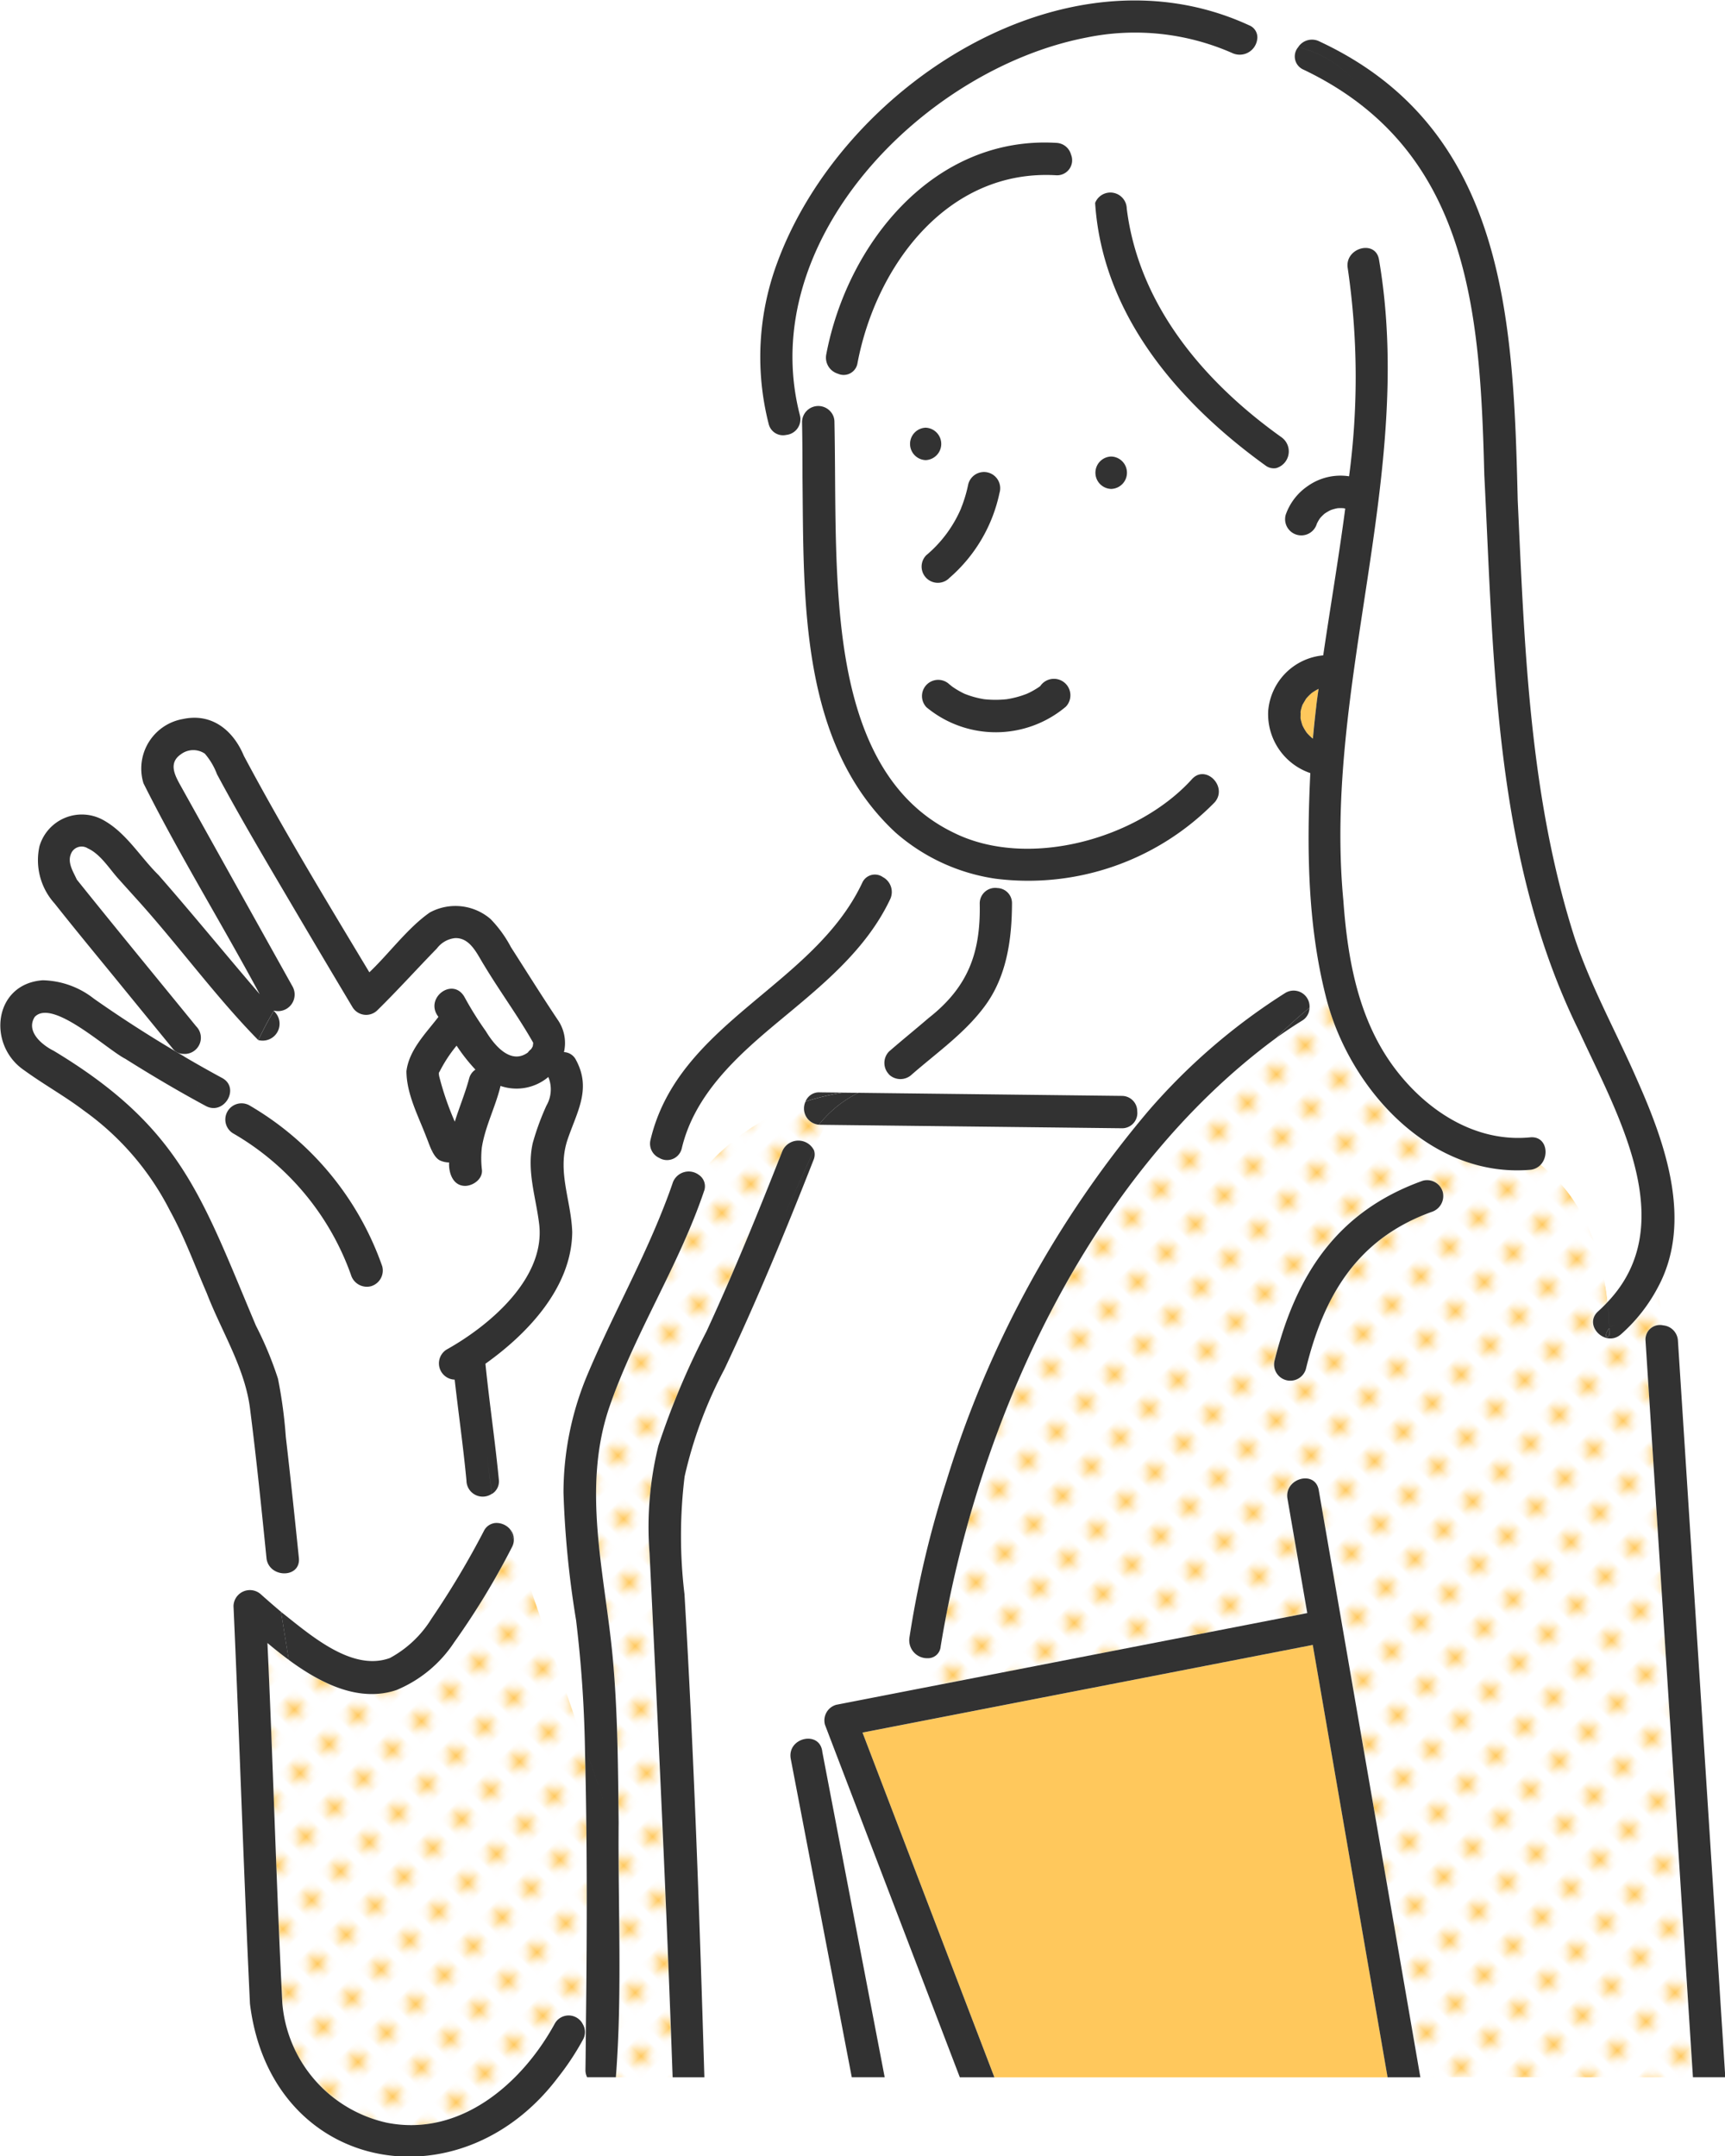 <svg data-name="レイヤー 1" xmlns="http://www.w3.org/2000/svg" viewBox="0 0 144 180"><defs><pattern id="a" data-name="新規パターン 3" width="4.978" height="5.185" patternTransform="scale(.682 -.682) rotate(45 2102.386 1896.126)" patternUnits="userSpaceOnUse"><path fill="none" d="M0 0h4.978v5.185H0z"/><path fill="none" d="M0 0h4.978v5.185H0z"/><path fill="#fff" d="M0 0h4.978v5.185H0z"/><circle cx="2.489" cy="2.593" r="1.058" fill="#ffc85c"/></pattern></defs><path d="M110.068 57.511a4.164 4.164 0 0 0-.582.354 4.362 4.362 0 0 0-.458.464c-.1.166-.2.34-.3.508a3.747 3.747 0 0 0-.156.55.1.1 0 0 1 0 .034c0 .12-.011.473-.008.514v.037a5.112 5.112 0 0 0 .153.571 3.939 3.939 0 0 0 .378.646 4.8 4.8 0 0 0 .443.436l.036.026.019.011q.191-2.076.475-4.151ZM115.269 170.138l-5.678-32.805L72 144.651l11.01 28.777h32.827Z" fill="#ffc85c"/><path d="m140.893 166.733-3.527-54.8a1.211 1.211 0 0 1 1.469-1.285l-.45-3.148a13.762 13.762 0 0 1-3.054 3.884c-1.295 1.158-3.213-.749-1.913-1.912.278-.249.534-.507.78-.768-.46-4.395-2.088-8.764-5.589-11.47a1.367 1.367 0 0 1-.881.424c-8.424.7-15.2-6.909-17.064-14.52-.468.314-.915.649-1.35 1a1.262 1.262 0 0 1-.634 1.084c-.735.455-1.449.939-2.153 1.438q-.449.442-.895.889l.895-.889c-15.635 11.513-24.934 32.008-28.006 50.807a1.055 1.055 0 0 1-1.062.975 22.472 22.472 0 0 0-.621 2.519l32.294-6.288-1.652-9.547c-.3-1.706 2.312-2.431 2.61-.72l8.484 49.018h22.753Zm-21.4-65.549c-6.186 2.238-8.986 6.968-10.485 13.124a1.354 1.354 0 0 1-2.61-.719c1.781-7.148 5.213-12.454 12.375-15.013a1.362 1.362 0 0 1 1.663.944 1.391 1.391 0 0 1-.944 1.664ZM48.916 150.033q-.033-2.1-.087-4.2l-5.936-17.243a1.317 1.317 0 0 1-.16.585 63.353 63.353 0 0 1-4.82 7.939c-3.878 5.458-8.537 5.455-13.81 1.466l.079.493-.079-.493a36.016 36.016 0 0 1-1.783-1.409c.474 10.021.735 20.061 1.243 30.075a11.165 11.165 0 0 0 8.749 9.978c6.109 1.2 11.274-3.272 14.006-8.295a1.326 1.326 0 0 1 2.338.078l.26-.285c.084-6.228.093-12.459 0-18.689Z" fill="url(#a)"/><path d="M105.637 38.859c-7.3-5.267-13.618-12.617-14.215-21.917a5.1 5.1 0 0 1 2.587-5.283 27.52 27.52 0 0 1-4.6 1.248 1.252 1.252 0 0 1-1.233 1.724c-9.059-.535-15.044 7.53-16.592 15.68a1.171 1.171 0 0 1-1.631.89q-.372 1.6-.631 3.152a1.281 1.281 0 0 1 .335.866c.1 4.862-.011 9.731.342 14.585.537 7.382 2.237 16.118 9.559 19.688 6.2 3.124 15.379.583 19.925-4.42 1.145-1.318 3.05.6 1.913 1.913a21.761 21.761 0 0 1-18.273 6.383 3.872 3.872 0 0 1 .129.77 1.258 1.258 0 0 1 1.248 1.271v.026c-.011 2.988-.441 6.076-2.258 8.54-1.664 2.259-4.009 3.9-6.1 5.723a1.378 1.378 0 0 1-1.912 0 21.323 21.323 0 0 1-2.184 1.332l-.38.212 21.989.256a1.282 1.282 0 0 1 1.3 1.265v.011h.912a51.34 51.34 0 0 1 11.467-9.883 1.331 1.331 0 0 1 2 1.252c.435-.348.882-.684 1.35-1-1.527-6.029-1.583-12.422-1.283-18.6a5.2 5.2 0 0 1-3.517-5.167 5.064 5.064 0 0 1 4.594-4.661c.6-4.076 1.3-8.164 1.838-12.258-.046-.012-.093-.019-.139-.029a3.3 3.3 0 0 0-.507 0 3.67 3.67 0 0 0-.563.156 3.779 3.779 0 0 0-.515.3 3.531 3.531 0 0 0-.378.376 3.311 3.311 0 0 0-.266.458 1.351 1.351 0 0 1-2.6-.746 4.809 4.809 0 0 1 1.807-2.369 5.521 5.521 0 0 1-2.6-1.524 1.137 1.137 0 0 1-.918-.22Zm-28.366-3.151a1.354 1.354 0 0 1 0 2.706 1.354 1.354 0 0 1 0-2.706Zm.04 10.657a10.51 10.51 0 0 0 2.913-3.92v-.011a11.522 11.522 0 0 0 .6-2 1.354 1.354 0 0 1 2.611.719 12.9 12.9 0 0 1-4.214 7.126 1.353 1.353 0 1 1-1.913-1.915ZM88.974 59a9.074 9.074 0 0 1-11.634.051 1.353 1.353 0 0 1 1.913-1.914s.221.174.2.163a7.037 7.037 0 0 0 1.073.629 7.762 7.762 0 0 0 1.626.448 8.636 8.636 0 0 0 1.888 0 7.869 7.869 0 0 0 1.678-.452l.178-.081a6.733 6.733 0 0 0 .936-.554A1.376 1.376 0 1 1 88.974 59Zm3.786-18.18a1.353 1.353 0 0 1 0-2.705 1.353 1.353 0 0 1 0 2.705Z" fill="#fff"/><path d="M136.791 98.856c-1.809-8.37-7.21-15.439-9.108-23.8-2.859-11.566-3.268-23.549-3.776-35.4C123.554 26 122.7 12.436 108.78 5.8a1.194 1.194 0 0 1-.409-1.858 26.141 26.141 0 0 0-3.419-.68 1.471 1.471 0 0 1-1.624 1.3 1.508 1.508 0 0 1-.427-.114A20.128 20.128 0 0 0 90.7 3.134C77.186 5.734 63 20.039 66.769 34.656a1.32 1.32 0 0 1-1.147 1.657c.39 1.251.949 2.432 1.367 3.6 0-1.578-.006-3.145-.038-4.689a1.355 1.355 0 0 1 2.37-.867c.174-1.041.383-2.087.631-3.152a1.394 1.394 0 0 1-.977-1.609c1.764-9.292 8.989-18.268 19.2-17.665a1.322 1.322 0 0 1 1.233.98 27.424 27.424 0 0 0 4.6-1.248 5.1 5.1 0 0 0-2.586 5.283 1.367 1.367 0 0 1 2.639.472c1 8.1 6.5 14.522 12.94 19.11a1.449 1.449 0 0 1-.464 2.558 5.524 5.524 0 0 0 2.6 1.524 4.736 4.736 0 0 1 3.483-.839 62.525 62.525 0 0 0-.112-17.367c-.286-1.706 2.321-2.433 2.61-.72a67.823 67.823 0 0 1 .038 19.6c-1.7 13.913-7.179 35.787 1.337 47.993 2.667 3.5 6.7 6.123 11.235 5.683 1.353-.131 1.635 1.484.88 2.281 3.5 2.7 5.129 7.076 5.589 11.47a10.672 10.672 0 0 0 2.594-9.855ZM66.011 146.849c-.329-1.8 2.452-2.413 2.636-.579.268-.231.545-.469.814-.727l-.593-1.553a1.357 1.357 0 0 1 .944-1.664l7.024-1.368a22.472 22.472 0 0 1 .621-2.519 1.5 1.5 0 0 1-1.557-1.447 1.467 1.467 0 0 1 .011-.248 84.552 84.552 0 0 1 3.1-13.125c3.6-11.2 9.074-21.946 16.833-30.852h-.912a1.27 1.27 0 0 1-1.1 1.42 1.333 1.333 0 0 1-.2.009l-3.129-.036-21.6-.248-.961 2.113a1.165 1.165 0 0 1-.039.828c-2.31 5.889-4.734 11.744-7.437 17.465a36 36 0 0 0-3.321 8.95 40.714 40.714 0 0 0-.012 9.83c.794 13.425 1.263 26.886 1.661 40.328H71.1q-2.543-13.29-5.089-26.577Z" fill="#fff"/><path d="M55.755 162.918c-.4-11.089-1.032-22.16-1.532-33.242a28.393 28.393 0 0 1 .737-8.971 64.629 64.629 0 0 1 4.007-9.527c2.283-4.936 4.344-9.982 6.33-15.044a1.456 1.456 0 0 1 2.647-.109l.961-2.113c-.181-.007-.365 0-.546-.014a7.048 7.048 0 0 0-.33.488c.1-.173.217-.331.33-.488a1.357 1.357 0 0 1-1.118-1.93 18.993 18.993 0 0 0-8.888 6.125 1.142 1.142 0 0 1 .416 1.373c-2.1 6.193-5.727 11.751-7.865 17.914-2.373 6.841-.407 14 .245 20.946.43 4.592.451 9.235.5 13.843-.062 7.061.315 14.245-.231 21.252h4.733c-.2-3.491-.241-7.004-.396-10.503Z" fill="url(#a)"/><path d="M83.119 73.37a16.187 16.187 0 0 1-8.362-3.854 11.64 11.64 0 0 1-1.03 3.729 1.412 1.412 0 0 1 .58 1.837c-2.021 4.273-5.759 7.251-9.307 10.205-3.434 2.854-7.009 6.069-8.08 10.586a1.262 1.262 0 0 1-1.506.955 1.289 1.289 0 0 1-.37-.147v5.019c.4-.973.782-1.953 1.119-2.951a1.416 1.416 0 0 1 2.192-.654 18.993 18.993 0 0 1 8.888-6.125c.44-1.171 2.113-.66 3.107-.746a21.494 21.494 0 0 1 1.679-.2 21.533 21.533 0 0 0 2.18-1.324 1.367 1.367 0 0 1 0-1.908c1.083-.946 2.2-1.848 3.294-2.787 3.306-2.588 4.363-5.456 4.277-9.563a1.294 1.294 0 0 1 1.463-1.3 3.826 3.826 0 0 0-.124-.772ZM45.624 92.3a2.706 2.706 0 0 0 .153-2.38 4.116 4.116 0 0 1-3.99.746c-.415 1.75-1.28 3.357-1.561 5.147a8.122 8.122 0 0 0 .006 1.844c.086.754-.689 1.324-1.352 1.353-1.061.036-1.434-1.08-1.385-1.954-1.2.087-1.567-1.252-1.9-2.131-.67-1.764-1.644-3.566-1.658-5.488.217-1.781 1.627-3.17 2.673-4.537-1.213-1.546 1.181-3.365 2.168-1.667a27.59 27.59 0 0 0 1.785 2.859c.714 1.189 2.107 2.868 3.558 1.749-.15.115.213-.264.212-.23a2.068 2.068 0 0 0 .148-.249 2.709 2.709 0 0 0 .038-.3c-1.206-2.14-2.783-4.289-4.07-6.427-.6-.938-1.161-2.371-2.469-2.309a2.178 2.178 0 0 0-1.5.861c-1.666 1.707-3.268 3.487-4.967 5.158a1.328 1.328 0 0 1-2.081-.261q-2.519-4.2-5-8.428c-2.142-3.645-4.309-7.284-6.309-11.01a5.64 5.64 0 0 0-1.023-1.717 1.712 1.712 0 0 0-1.982.042c-1.132.769-.471 1.852.04 2.774q4.627 8.34 9.287 16.665a1.385 1.385 0 0 1-1.567 1.981l-.01.016c1.181 1.079-.089 2.959-1.311 2.432l-.017.034.017-.034c-3.533-3.586-6.786-8.075-10.231-11.862-.5-.556-1-1.108-1.5-1.667-.73-.821-1.461-2-2.486-2.469a.958.958 0 0 0-1.325.277c-.48.8.074 1.6.4 2.325 3.294 4.1 6.635 8.167 9.964 12.244a1.355 1.355 0 0 1-1.076 2.3l.063.228c1.047.613 2.1 1.213 3.169 1.789 1.535.827.168 3.162-1.367 2.336a114.843 114.843 0 0 1-6.7-3.928c-1.582-.8-6.084-5.063-7.574-3.506-.758 1.194.563 2.33 1.589 2.839q1.224.765 2.407 1.59c8.519 5.461 10.74 12.577 14.468 21.354a29.561 29.561 0 0 1 1.84 4.431c.856 4.933 1.155 9.979 1.741 14.959.124 1.227-1.194 1.573-2.038 1.064l.553 3.442c2.389 1.87 5.9 5.024 9.091 3.853a9.234 9.234 0 0 0 3.469-3.278 71.492 71.492 0 0 0 4.379-7.338 1.186 1.186 0 0 1 .987-.661l-.32-2.431a1.355 1.355 0 0 1-2.121-1.1c-.266-2.817-.667-5.619-.985-8.431a1.36 1.36 0 0 1-.674-2.511c3.537-1.972 8.274-5.936 7.727-10.479-.277-2.3-1.057-4.416-.537-6.754a21.184 21.184 0 0 1 1.154-3.155Zm-14.657 15.086a1.386 1.386 0 0 1-1.664-.945A22.261 22.261 0 0 0 19.421 94.6a1.354 1.354 0 0 1 1.367-2.335 25.136 25.136 0 0 1 11.126 13.455 1.368 1.368 0 0 1-.947 1.666ZM69.461 145.543c-.269.258-.546.5-.815.727l5.2 27.154h6.277Z" fill="#fff"/><path d="M23.859 119.957a39.178 39.178 0 0 0-.653-4.848 29.654 29.654 0 0 0-1.84-4.43C16.817 99.888 15.1 94.129 4.491 87.734 3.465 87.226 2.142 86.087 2.9 84.9c1.48-1.564 6.017 2.719 7.575 3.506 2.188 1.38 4.421 2.7 6.7 3.928 1.532.826 2.9-1.508 1.367-2.336q-1.6-.864-3.17-1.789a5.967 5.967 0 0 0 1.387 2.765 5.967 5.967 0 0 1-1.387-2.774q-3.871-2.25-7.535-4.823a7.134 7.134 0 0 0-4.276-1.536c-4.114.3-4.656 5.43-1.518 7.531 1.616 1.176 3.371 2.143 4.967 3.356a23.118 23.118 0 0 1 7.173 8.342c1.216 2.207 2.079 4.59 3.08 6.9 1.24 3.224 3.232 6.3 3.626 9.776.524 4.1.941 8.211 1.355 12.32a1.37 1.37 0 0 0 .667 1.064l-.445-2.773.445 2.773c.844.509 2.161.163 2.038-1.064-.344-3.372-.7-6.742-1.09-10.109ZM23.005 84.561l-.138-.162c-.435.69-.874 1.558-1.311 2.432a1.41 1.41 0 0 0 1.449-2.27Z" fill="#323232"/><path d="M47.388 95.112c.792-2.317 1.994-4.2.7-6.607a1.176 1.176 0 0 0-1.009-.667 3.386 3.386 0 0 0-.523-2.7c-1.336-2-2.61-4.04-3.905-6.064a10.131 10.131 0 0 0-1.7-2.346 4.491 4.491 0 0 0-5.062-.552c-1.826 1.261-3.409 3.434-5.056 5-3.585-5.967-7.21-11.937-10.479-18.078-.89-2.132-2.673-3.584-5.076-3.07a4.2 4.2 0 0 0-3.424 4.852 4.131 4.131 0 0 0 .123.514C14.96 71.361 18.51 77.1 21.679 83c-2.833-3.294-5.577-6.67-8.441-9.939-1.546-1.52-2.7-3.548-4.636-4.606a3.685 3.685 0 0 0-5.308 2.2 5.393 5.393 0 0 0 1.265 4.776c1.685 2.13 3.418 4.226 5.135 6.328q2.382 2.922 4.771 5.843a1.125 1.125 0 0 0 .837.385 10.028 10.028 0 0 0-.6-1.794 10.028 10.028 0 0 1 .6 1.794 1.353 1.353 0 0 0 1.075-2.3c-3.329-4.087-6.672-8.146-9.964-12.252-.328-.722-.882-1.523-.4-2.325a.958.958 0 0 1 1.325-.277C8.364 71.3 9.1 72.481 9.823 73.3c.5.56 1 1.111 1.5 1.667 3.447 3.791 6.693 8.27 10.231 11.862.435-.874.873-1.74 1.31-2.432l-.018-.021a.054.054 0 0 1 .028 0 5.589 5.589 0 0 1 .713-.936 5.589 5.589 0 0 0-.713.936 1.385 1.385 0 0 0 1.569-1.976q-4.643-8.327-9.288-16.663c-.511-.922-1.171-2.006-.04-2.774a1.713 1.713 0 0 1 1.983-.042 5.661 5.661 0 0 1 1.017 1.721c2 3.729 4.164 7.365 6.308 11.01q2.487 4.225 5 8.428a1.33 1.33 0 0 0 1.823.462 1.288 1.288 0 0 0 .258-.2c1.7-1.669 3.3-3.449 4.968-5.158a2.178 2.178 0 0 1 1.5-.861c1.3-.062 1.872 1.371 2.469 2.309 1.286 2.139 2.865 4.288 4.07 6.426a2.961 2.961 0 0 1-.039.3 1.9 1.9 0 0 1-.148.249c0-.034-.361.345-.211.23-1.453 1.119-2.843-.559-3.559-1.749a27.761 27.761 0 0 1-1.785-2.859c-.985-1.7-3.381.12-2.168 1.667-1.045 1.367-2.455 2.755-2.672 4.537.013 1.922.987 3.723 1.657 5.488.235.552.553 1.713 1.178 1.978a1.872 1.872 0 0 0 .727.153c-.048.873.325 1.989 1.385 1.954.663-.03 1.439-.6 1.353-1.353a8.189 8.189 0 0 1-.007-1.845c.281-1.787 1.146-3.4 1.561-5.146a4.115 4.115 0 0 0 3.99-.746 2.7 2.7 0 0 1-.153 2.38 21.294 21.294 0 0 0-1.149 3.143c-.518 2.338.26 4.457.537 6.754.547 4.543-4.19 8.507-7.727 10.479a1.359 1.359 0 0 0 .674 2.511c.318 2.812.719 5.614.985 8.431a1.355 1.355 0 0 0 2.121 1.1l-.422-3.237.427 3.247a1.226 1.226 0 0 0 .585-1.1c-.311-3.264-.8-6.507-1.128-9.769 3.549-2.524 7.2-6.386 7.245-10.99-.088-2.69-1.293-5.078-.38-7.753Zm-11.277.794q.009.066.024.132c.034.112 0 .1-.024-.132Zm3.055-5.879c-.327 1.232-.824 2.405-1.2 3.62l-.005-.013.005.014a24.273 24.273 0 0 1-1.312-3.827v-.028a.348.348 0 0 1-.017-.124.142.142 0 0 0-.006-.031c-.021.062-.043.1 0-.01a.034.034 0 0 0-.008-.02l.009.015.009-.023a.817.817 0 0 0 0-.1c.016.007.018.033.013.062.025-.066.05-.134.071-.2a1.337 1.337 0 0 0-.041.129 11.629 11.629 0 0 1 1.432-2.191 14.869 14.869 0 0 0 1.572 2 1.264 1.264 0 0 0-.522.728Z" fill="#323232"/><path d="m36.644 89.562-.009.028v.027a.485.485 0 0 0 .009-.055ZM36.631 89.639v.028c.007.044.013.094.017.125a.525.525 0 0 0-.017-.153ZM36.623 89.621v.015-.009ZM36.631 89.639v-.022.01ZM20.788 92.267A1.354 1.354 0 0 0 19.42 94.6a22.257 22.257 0 0 1 9.88 11.841 1.386 1.386 0 0 0 1.664.945 1.368 1.368 0 0 0 .945-1.664 25.135 25.135 0 0 0-11.121-13.455ZM42.581 127.68l.311.911a1.27 1.27 0 0 0-.311-.911ZM48.658 169.009l-1.322 1.442 1.322-1.442a1.324 1.324 0 0 0-2.337-.078c-2.735 5.022-7.9 9.494-14.007 8.295a11.165 11.165 0 0 1-8.746-9.98c-.511-10.014-.772-20.054-1.243-30.075.568.477 1.165.955 1.783 1.409l-.645-4.007a84.822 84.822 0 0 1-1.662-1.445 1.369 1.369 0 0 0-2.309.957c.5 11.067.846 22.146 1.375 33.209 1.727 14.1 17.5 17.061 25.725 6.13a22.037 22.037 0 0 0 2.067-3.128 1.27 1.27 0 0 0-.001-1.287Z" fill="#323232"/><path d="M33.114 141.091a10.64 10.64 0 0 0 4.8-3.977 63.353 63.353 0 0 0 4.82-7.939 1.316 1.316 0 0 0 .16-.584l-.31-.911a1.5 1.5 0 0 0-1.2-.531l.21 1.592-.21-1.592a1.187 1.187 0 0 0-.987.661 71.472 71.472 0 0 1-4.38 7.336 9.226 9.226 0 0 1-3.469 3.278c-3.2 1.17-6.7-1.98-9.091-3.854l.644 4.008c2.741 2.022 5.911 3.569 9.013 2.513ZM83.248 74.139c.113 1.735-.861 3.471-.861 5.206 0-1.735.974-3.471.861-5.206a1.292 1.292 0 0 0-1.462 1.3c.084 4.112-.972 6.973-4.278 9.563-1.088.939-2.209 1.841-3.294 2.787a1.368 1.368 0 0 0 0 1.908 7.213 7.213 0 0 0 2.022-2.146 7.213 7.213 0 0 1-2.027 2.149v.005a1.378 1.378 0 0 0 1.912 0c2.095-1.828 4.44-3.465 6.1-5.723 1.817-2.465 2.247-5.553 2.258-8.54a1.257 1.257 0 0 0-1.216-1.3ZM69.289 149.624l-.642-3.357a5 5 0 0 0-1.3 1.444 5 5 0 0 1 1.3-1.444c-.187-1.832-2.965-1.22-2.636.58q2.548 13.287 5.093 26.574h2.747l-4.562-23.797ZM107.314 82.886a51.357 51.357 0 0 0-11.466 9.883 87.522 87.522 0 0 0-16.834 30.852 84.525 84.525 0 0 0-3.1 13.125 1.5 1.5 0 0 0 1.3 1.684 1.579 1.579 0 0 0 .248.011 5.91 5.91 0 0 0 .142-3.035 5.91 5.91 0 0 1-.142 3.035 1.057 1.057 0 0 0 1.062-.976c3.071-18.8 12.368-39.29 28.006-50.807a36.746 36.746 0 0 1 2.786-2.521 1.331 1.331 0 0 0-2-1.251Z" fill="#323232"/><path d="M106.527 86.66c.7-.5 1.418-.983 2.153-1.438a1.261 1.261 0 0 0 .633-1.084 36.548 36.548 0 0 0-2.786 2.522ZM56.159 98.747c-.338 1-.721 1.978-1.119 2.951-1.8 4.39-4.106 8.577-5.95 12.947a25.512 25.512 0 0 0-2.051 9.98 80.941 80.941 0 0 0 1.05 10.633 104.1 104.1 0 0 1 .74 10.573l1.756 5.1-1.757-5.1c.192 7.629.181 15.262.087 22.892l.522-.568-.522.568c-.013 1.358-.02 2.715-.043 4.072a1.324 1.324 0 0 0 .139.628h2.4c.547-7.007.17-14.19.232-21.251-.051-4.609-.072-9.251-.5-13.844-.651-6.953-2.617-14.109-.244-20.945 2.138-6.163 5.769-11.722 7.865-17.915a1.143 1.143 0 0 0-.416-1.373 18.345 18.345 0 0 0-1.261 1.763 18.345 18.345 0 0 1 1.261-1.763 1.415 1.415 0 0 0-2.191.654ZM93.253 92.77h1.682a1.281 1.281 0 0 0-1.288-1.276h-.011l-21.988-.256a9.681 9.681 0 0 0-3.289 2.66c.181.019.365.007.546.014l.435-.951-.435.951 21.6.248 3.129.036a1.27 1.27 0 0 0 1.309-1.229 1.213 1.213 0 0 0-.01-.2ZM68.431 91.2a1.206 1.206 0 0 0-1.189.767 19.739 19.739 0 0 1 3.107-.746Z" fill="#323232"/><path d="M68.361 93.9a9.668 9.668 0 0 1 3.288-2.66l-1.3-.015a19.851 19.851 0 0 0-3.107.746 1.36 1.36 0 0 0 1.119 1.929ZM65.51 101.38l2.434-5.355a1.456 1.456 0 0 0-2.647.109c-1.989 5.062-4.047 10.108-6.33 15.044a64.629 64.629 0 0 0-4.007 9.527 28.393 28.393 0 0 0-.737 8.971c.718 14.577 1.411 29.163 1.927 43.748h2.65c-.4-13.442-.87-26.9-1.66-40.328a40.714 40.714 0 0 1 .011-9.83 36.069 36.069 0 0 1 3.321-8.95c2.7-5.718 5.128-11.574 7.437-17.464a1.163 1.163 0 0 0 .04-.829ZM115.964 158.361l-5.878-33.955c-.3-1.711-2.9-.986-2.61.719l1.653 9.548-32.295 6.288a5.026 5.026 0 0 0 .081 1.966 5.026 5.026 0 0 1-.081-1.966l-7.023 1.368a1.357 1.357 0 0 0-.945 1.664l.593 1.553a4.718 4.718 0 0 0 1.306-1.932 4.718 4.718 0 0 1-1.306 1.932l10.665 27.881h2.884L72 144.65l37.587-7.318 6.246 36.092h2.735ZM142.73 153.256l-2.659-41.32a1.357 1.357 0 0 0-1.236-1.285l1.176 8.234-1.176-8.234a1.208 1.208 0 0 0-1.444.914 1.188 1.188 0 0 0-.025.371q1.98 30.744 3.957 61.488h2.7ZM118.774 98.576c-7.162 2.559-10.595 7.872-12.374 15.013a1.354 1.354 0 0 0 2.61.719c1.5-6.16 4.3-10.885 10.486-13.123a1.392 1.392 0 0 0 .944-1.665 1.362 1.362 0 0 0-1.666-.944ZM127.728 94.956c-4.531.439-8.568-2.181-11.235-5.683-3.086-4.053-3.992-9.115-4.351-14.081-1.706-17.974 6.045-35.575 2.975-53.514-.287-1.713-2.894-.986-2.61.72a62.526 62.526 0 0 1 .112 17.367 4.74 4.74 0 0 0-3.484.839 17.232 17.232 0 0 0 4.7.453 17.232 17.232 0 0 1-4.7-.453 4.809 4.809 0 0 0-1.805 2.37 1.351 1.351 0 0 0 2.6.745 3.327 3.327 0 0 1 .266-.458 3.717 3.717 0 0 1 .377-.376 3.962 3.962 0 0 1 .516-.3 3.751 3.751 0 0 1 .563-.155 3.287 3.287 0 0 1 .506 0c.047.009.094.017.14.028-.541 4.095-1.239 8.182-1.838 12.258a5.069 5.069 0 0 0-4.595 4.662 5.2 5.2 0 0 0 3.518 5.166c-.3 6.175-.244 12.565 1.283 18.6a16.374 16.374 0 0 1 1.8-1.061 16.374 16.374 0 0 0-1.8 1.061c1.865 7.611 8.639 15.223 17.064 14.521a1.367 1.367 0 0 0 .881-.424 11.978 11.978 0 0 0-2.466-1.484 11.978 11.978 0 0 1 2.466 1.484c.752-.802.473-2.416-.883-2.285ZM109.482 61.58a.494.494 0 0 0 .044.036.507.507 0 0 1-.044-.037Zm.4-2.631c-.11.906-.2 1.811-.285 2.715l-.02-.012a.428.428 0 0 1-.036-.026 4.664 4.664 0 0 1-.443-.435 3.939 3.939 0 0 1-.378-.646 5.112 5.112 0 0 1-.153-.571v-.037c0-.042.01-.394.008-.515-.008.073-.044.19 0-.028v-.015.01a3.747 3.747 0 0 1 .156-.55c.1-.169.2-.342.3-.509a4.261 4.261 0 0 1 .458-.463 4.117 4.117 0 0 1 .583-.354c-.072.477-.134.957-.193 1.434ZM134.346 111.478c0-.195-.008-.392-.012-.589-.308.375-.415 1.017.012.589Z" fill="#323232"/><path d="M136.693 90.223c-1.725-3.972-3.859-7.779-5.235-11.895-3.782-11.78-4.194-24.3-4.761-36.568-.362-15.062-.958-31.032-16.552-38.3a1.369 1.369 0 0 0-1.775.478 8.987 8.987 0 0 1 4.782 2.935 8.987 8.987 0 0 0-4.782-2.933 1.194 1.194 0 0 0 .136 1.683 1.16 1.16 0 0 0 .274.175c13.909 6.618 14.781 20.22 15.127 33.855.8 15.649.832 32.079 7.909 46.429 3.108 6.792 8.59 16.087 2.381 22.623.077.731.125 1.46.137 2.183.186-.223.44-.35.7-.095-.256-.255-.512-.128-.7.095 0 .2.012.394.012.589-.427.428-.32-.215-.012-.589a27.326 27.326 0 0 0-.137-2.183c-.245.261-.5.519-.78.769-1.3 1.162.618 3.07 1.913 1.912a13.774 13.774 0 0 0 3.055-3.885l-.3-2.113.3 2.113c2.96-5.455.651-12.001-1.692-17.278ZM89.407 12.908a10.623 10.623 0 0 1-1.553.12 10.623 10.623 0 0 0 1.553-.12 1.321 1.321 0 0 0-1.233-.98c-10.211-.6-17.435 8.373-19.2 17.665a1.4 1.4 0 0 0 .978 1.609 1.169 1.169 0 0 0 1.543-.591 1.2 1.2 0 0 0 .088-.3c1.547-8.15 7.533-16.215 16.591-15.679a1.253 1.253 0 0 0 1.233-1.725ZM107 36.523c-6.441-4.588-11.937-11.009-12.941-19.11a1.367 1.367 0 0 0-2.639-.471 6.56 6.56 0 0 0 1.9 3.605 6.56 6.56 0 0 1-1.9-3.605c.6 9.3 6.913 16.649 14.214 21.917a1.144 1.144 0 0 0 .9.223 4.682 4.682 0 0 1-.905-1.442 4.682 4.682 0 0 0 .905 1.442 1.451 1.451 0 0 0 .466-2.559ZM99.482 65.073c-4.543 5-13.724 7.544-19.926 4.42-7.323-3.57-9.022-12.306-9.556-19.687-.353-4.855-.242-9.724-.342-14.585a1.28 1.28 0 0 0-.334-.867 44.289 44.289 0 0 0-.608 7.388 44.289 44.289 0 0 1 .608-7.388 1.356 1.356 0 0 0-2.371.867c.032 1.544.036 3.111.038 4.689.11 10.193-.235 22.175 7.769 29.6a15.558 15.558 0 0 0 .109-1.792 15.558 15.558 0 0 1-.109 1.792 16.193 16.193 0 0 0 8.362 3.853c-.016-.059-.029-.118-.049-.178.02.062.033.119.049.178a21.765 21.765 0 0 0 18.278-6.38c1.132-1.306-.774-3.227-1.918-1.91ZM92.76 38.114a1.353 1.353 0 0 0 0 2.705 1.353 1.353 0 0 0 0-2.705ZM77.271 35.708a1.354 1.354 0 0 0 0 2.706 1.354 1.354 0 0 0 0-2.706Z" fill="#323232"/><path d="M88.974 59a1.376 1.376 0 1 0-2.141-1.712 6.733 6.733 0 0 1-.936.554s-.118.053-.178.081a7.915 7.915 0 0 1-1.678.453 8.753 8.753 0 0 1-1.887 0 7.764 7.764 0 0 1-1.626-.449 6.942 6.942 0 0 1-1.073-.629c.021.012-.2-.162-.2-.162a1.353 1.353 0 0 0-1.913 1.913A9.069 9.069 0 0 0 88.974 59Zm-4.94-.622c-.077.011-.111.011 0-.001ZM101.53 2.773c1.109.186 2.268.321 3.423.487a1.082 1.082 0 0 0-.684-1.15C88.892-4.98 70.284 7.231 64.885 21.926a22.6 22.6 0 0 0-.722 13.449 1.231 1.231 0 0 0 1.461.938 8.179 8.179 0 0 1-.327-4.142 8.179 8.179 0 0 0 .327 4.142 1.32 1.32 0 0 0 1.187-1.441 1.441 1.441 0 0 0-.04-.216C63 20.039 77.186 5.734 90.7 3.134a20.128 20.128 0 0 1 12.2 1.309 1.471 1.471 0 0 0 1.937-.759 1.444 1.444 0 0 0 .114-.427c-1.151-.163-2.312-.299-3.421-.484ZM108.574 59.387v.034a.193.193 0 0 0 0-.034ZM79.223 48.278a12.893 12.893 0 0 0 4.214-7.126 1.354 1.354 0 1 0-2.61-.719 11.515 11.515 0 0 1-.6 2v.011a10.483 10.483 0 0 1-2.913 3.92 1.354 1.354 0 0 0 1.913 1.916ZM73.727 73.242a14.413 14.413 0 0 1-2.963 4.058 14.413 14.413 0 0 0 2.963-4.053 1.154 1.154 0 0 0-1.616.229 1.2 1.2 0 0 0-.14.243C67.9 82.331 56.634 85.351 54.307 95.15a1.306 1.306 0 0 0 .732 1.526 1.262 1.262 0 0 0 1.876-.808c1.072-4.517 4.647-7.732 8.08-10.586 3.553-2.954 7.291-5.932 9.311-10.2a1.411 1.411 0 0 0-.579-1.84Z" fill="#323232"/></svg>